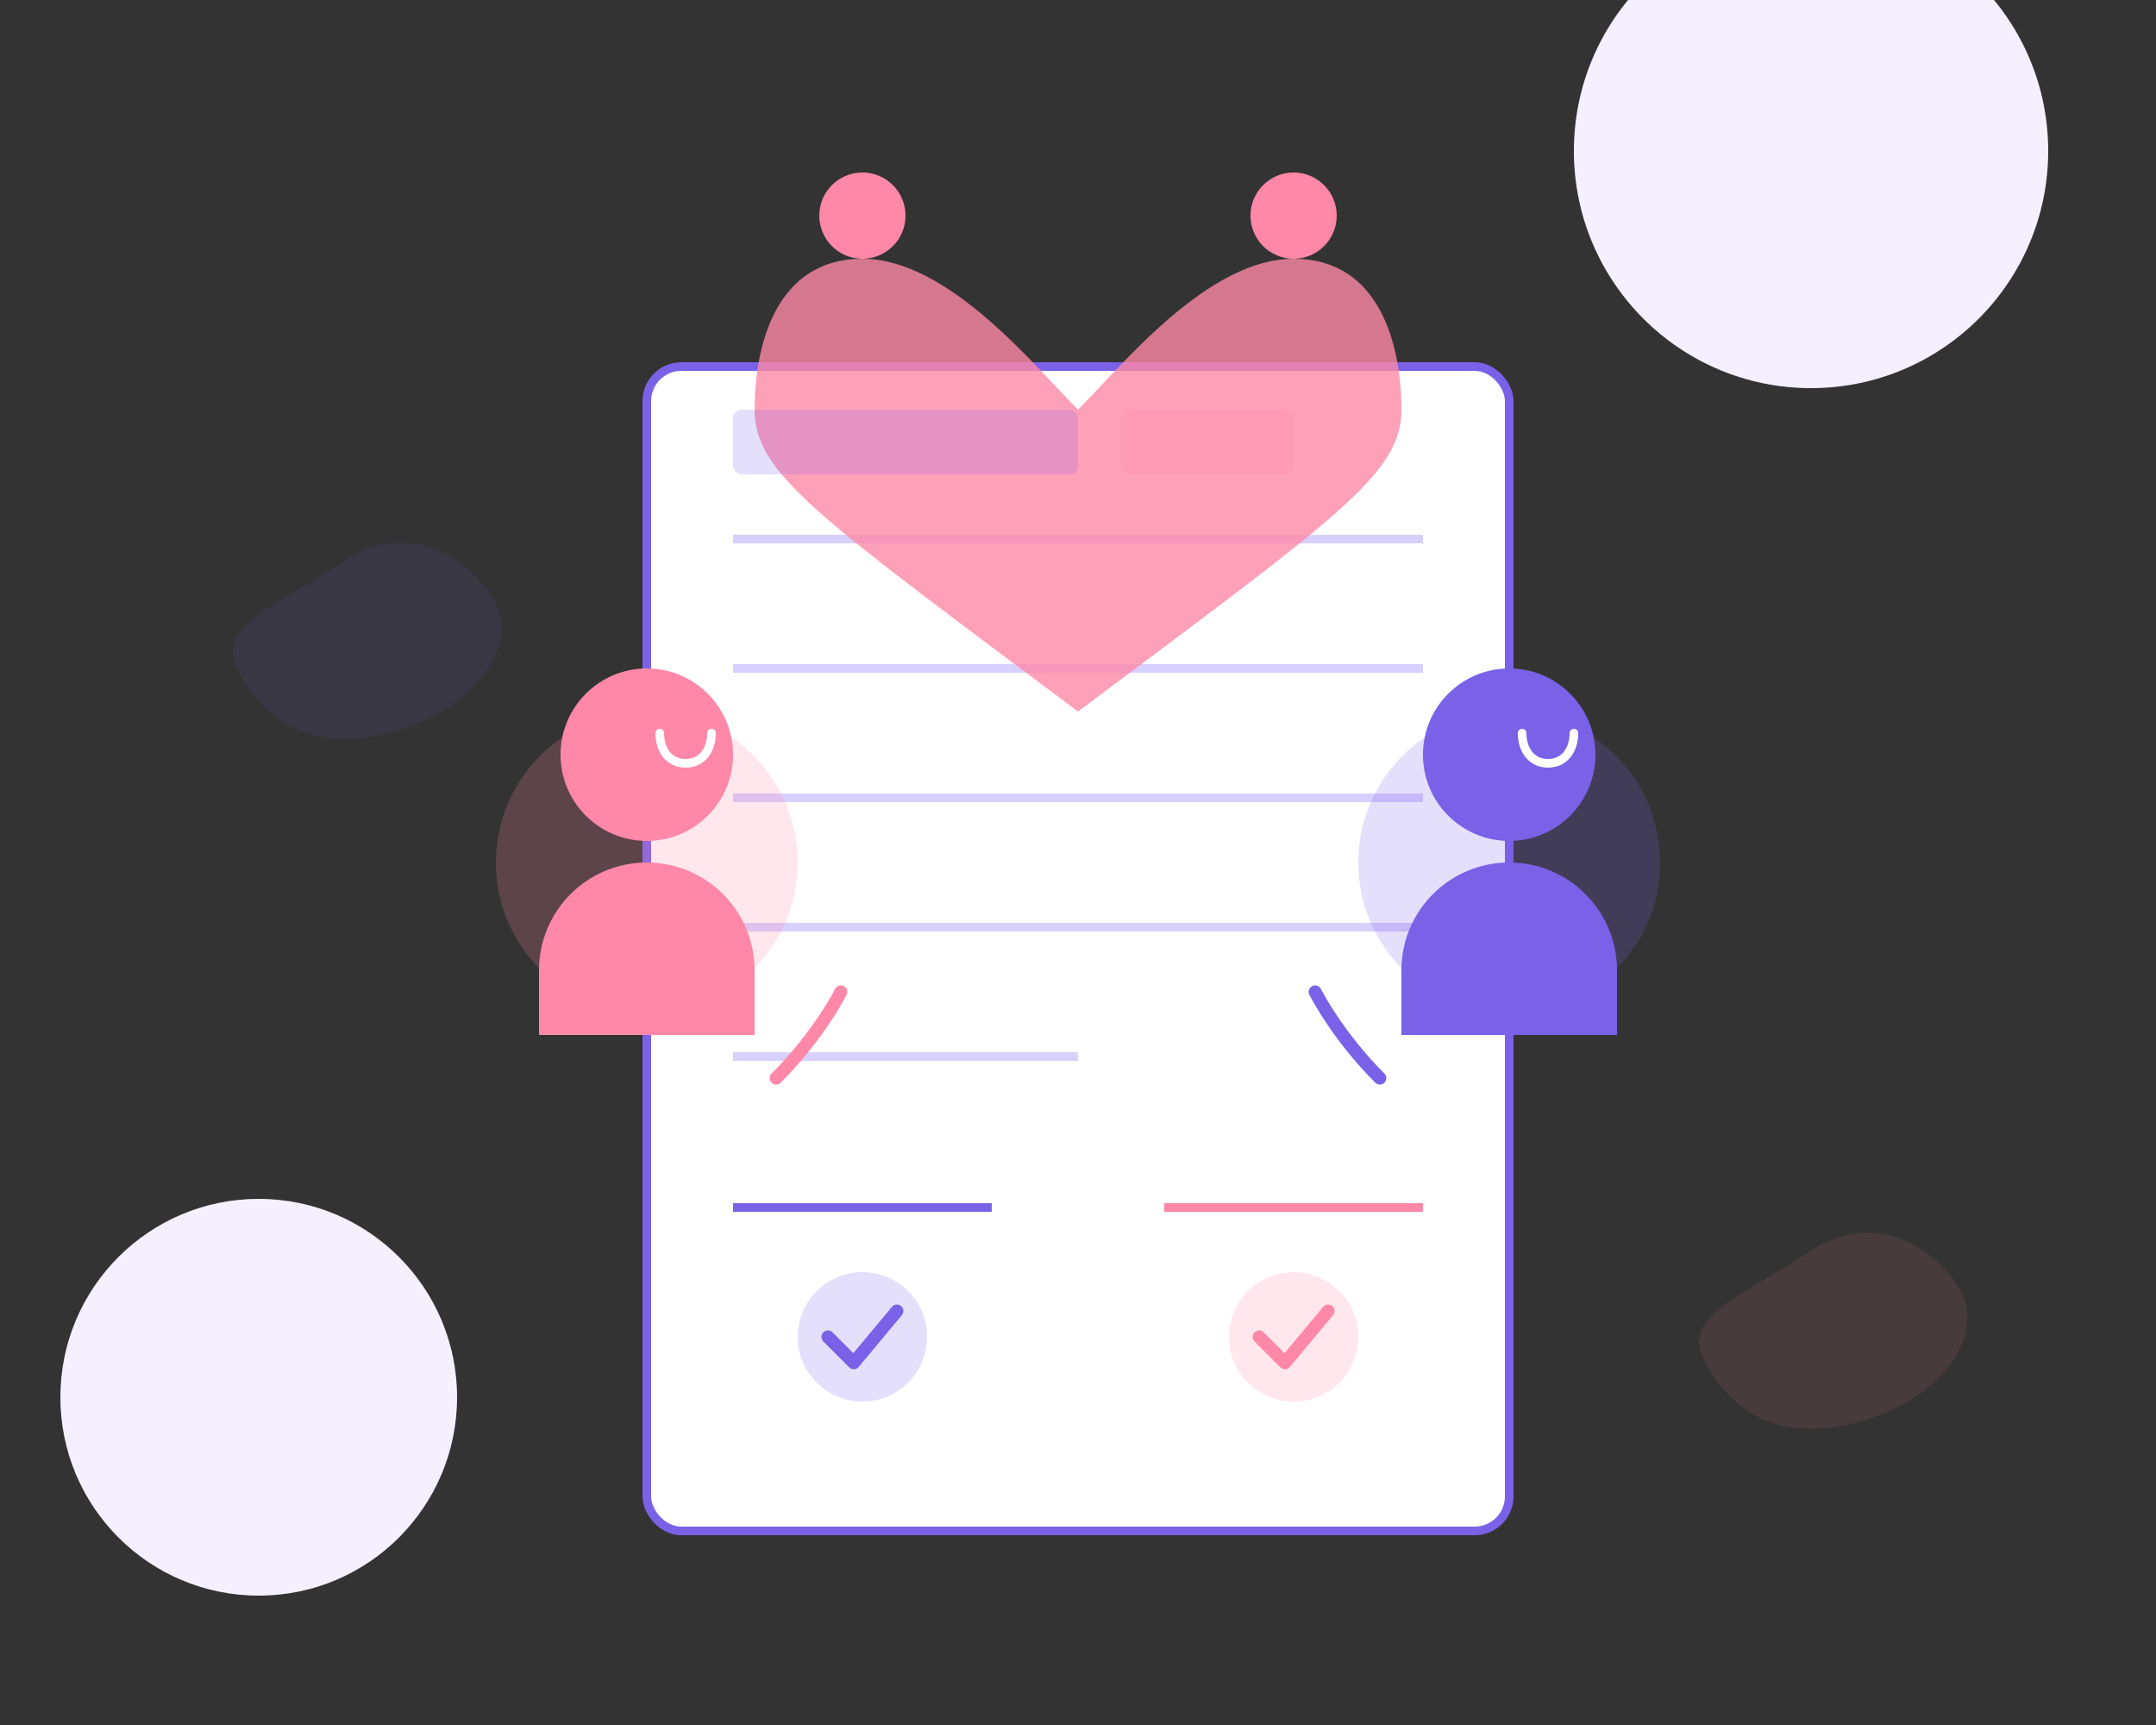 <?xml version="1.0" encoding="UTF-8"?>
<svg width="500" height="400" viewBox="0 0 500 400" fill="none" xmlns="http://www.w3.org/2000/svg">
  <rect x="0" y="0" width="500" height="400" fill="#333333" stroke="none"/>
  <!-- Background Elements -->
  <path d="M420 90C450.376 90 475 65.376 475 35C475 4.624 450.376 -20 420 -20C389.624 -20 365 4.624 365 35C365 65.376 389.624 90 420 90Z" fill="#F5F0FF" />
  <path d="M60 370C85.405 370 106 349.405 106 324C106 298.595 85.405 278 60 278C34.595 278 14 298.595 14 324C14 349.405 34.595 370 60 370Z" fill="#F5F0FF" />
  
  <!-- Document -->
  <rect x="150" y="85" width="200" height="270" rx="8" fill="white" stroke="#7962E7" stroke-width="2" />
  <line x1="170" y1="125" x2="330" y2="125" stroke="#D8D0FF" stroke-width="2" />
  <line x1="170" y1="155" x2="330" y2="155" stroke="#D8D0FF" stroke-width="2" />
  <line x1="170" y1="185" x2="330" y2="185" stroke="#D8D0FF" stroke-width="2" />
  <line x1="170" y1="215" x2="330" y2="215" stroke="#D8D0FF" stroke-width="2" />
  <line x1="170" y1="245" x2="250" y2="245" stroke="#D8D0FF" stroke-width="2" />
  
  <!-- Hearts icon -->
  <path d="M200 60C205.523 60 210 55.523 210 50C210 44.477 205.523 40 200 40C194.477 40 190 44.477 190 50C190 55.523 194.477 60 200 60Z" fill="#FF88A8" />
  <path d="M300 60C305.523 60 310 55.523 310 50C310 44.477 305.523 40 300 40C294.477 40 290 44.477 290 50C290 55.523 294.477 60 300 60Z" fill="#FF88A8" />
  <path d="M250 95C260 85 280 60 300 60C320 60 325 80 325 95C325 110 310 120 250 165C190 120 175 110 175 95C175 80 180 60 200 60C220 60 240 85 250 95Z" fill="#FF88A8" opacity="0.8" />
  
  <!-- People -->
  <!-- Person 1 (right) -->
  <circle cx="350" cy="200" r="35" fill="#7962E7" opacity="0.2" />
  <circle cx="350" cy="175" r="20" fill="#7962E7" />
  <path d="M325 225C325 211.193 336.193 200 350 200C363.807 200 375 211.193 375 225V240H325V225Z" fill="#7962E7" />
  <path d="M365 170C365 173.866 362.866 177 359 177C355.134 177 353 173.866 353 170" stroke="white" stroke-width="2" stroke-linecap="round" />
  
  <!-- Person 2 (left) -->
  <circle cx="150" cy="200" r="35" fill="#FF88A8" opacity="0.2" />
  <circle cx="150" cy="175" r="20" fill="#FF88A8" />
  <path d="M125 225C125 211.193 136.193 200 150 200C163.807 200 175 211.193 175 225V240H125V225Z" fill="#FF88A8" />
  <path d="M165 170C165 173.866 162.866 177 159 177C155.134 177 153 173.866 153 170" stroke="white" stroke-width="2" stroke-linecap="round" />
  
  <!-- Hands pointing at document -->
  <path d="M180 250C190 240 195 230 195 230" stroke="#FF88A8" stroke-width="3" stroke-linecap="round" />
  <path d="M320 250C310 240 305 230 305 230" stroke="#7962E7" stroke-width="3" stroke-linecap="round" />
  
  <!-- Checkmarks -->
  <circle cx="200" cy="310" r="15" fill="#7962E7" opacity="0.2" />
  <path d="M192 310L198 316L208 304" stroke="#7962E7" stroke-width="3" stroke-linecap="round" stroke-linejoin="round" />
  
  <circle cx="300" cy="310" r="15" fill="#FF88A8" opacity="0.2" />
  <path d="M292 310L298 316L308 304" stroke="#FF88A8" stroke-width="3" stroke-linecap="round" stroke-linejoin="round" />
  
  <!-- Text elements -->
  <rect x="170" y="95" width="80" height="15" rx="2" fill="#7962E7" opacity="0.2" />
  <rect x="260" y="95" width="40" height="15" rx="2" fill="#FF88A8" opacity="0.2" />
  
  <!-- Signature lines -->
  <line x1="170" y1="280" x2="230" y2="280" stroke="#7962E7" stroke-width="2" />
  <line x1="270" y1="280" x2="330" y2="280" stroke="#FF88A8" stroke-width="2" />
  
  <!-- Abstract decoration -->
  <path d="M80 130C95 120 110 130 115 140C120 150 110 165 90 170C70 175 60 165 55 155C50 145 65 140 80 130Z" fill="#7962E7" opacity="0.1" />
  <path d="M420 290C435 280 450 290 455 300C460 310 450 325 430 330C410 335 400 325 395 315C390 305 405 300 420 290Z" fill="#FF88A8" opacity="0.1" />
</svg> 